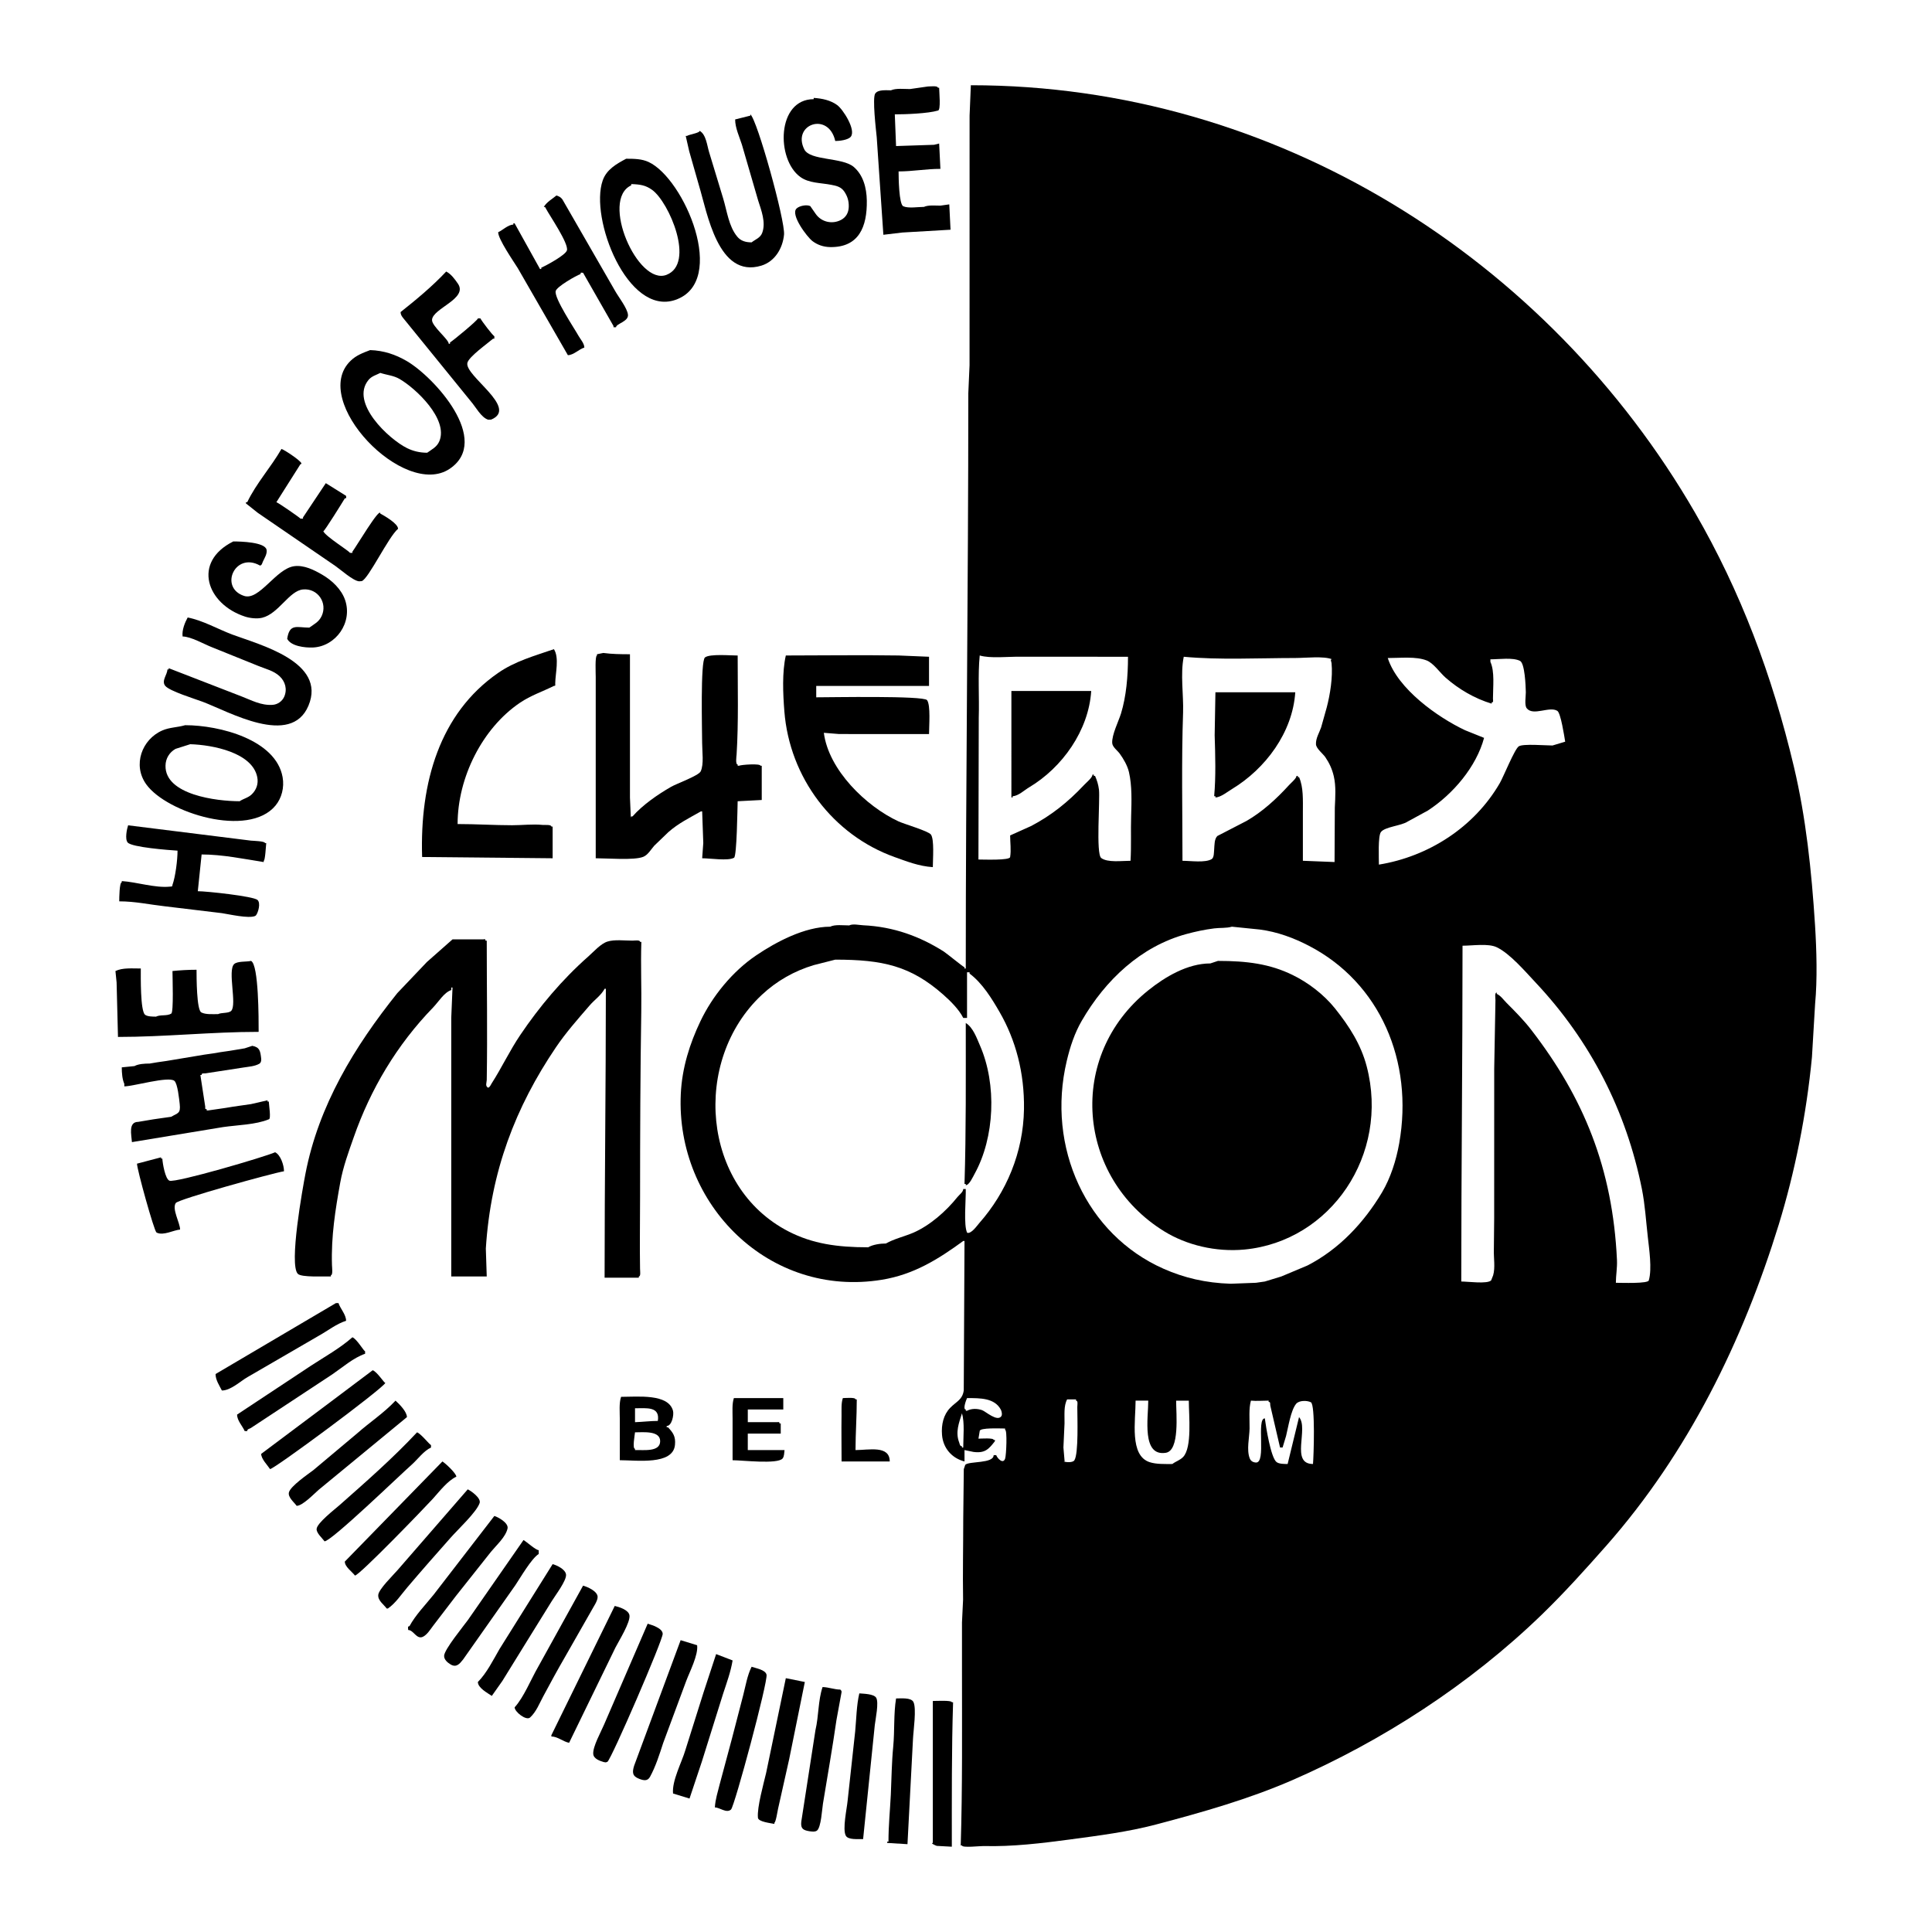 <?xml version="1.0" encoding="utf-8"?>
<!-- Generator: Adobe Illustrator 13.0.0, SVG Export Plug-In . SVG Version: 6.00 Build 14948)  -->
<!DOCTYPE svg PUBLIC "-//W3C//DTD SVG 1.0//EN" "http://www.w3.org/TR/2001/REC-SVG-20010904/DTD/svg10.dtd">
<svg version="1.0" id="Layer_1" xmlns="http://www.w3.org/2000/svg" xmlns:xlink="http://www.w3.org/1999/xlink" x="0px" y="0px"
	 width="192.756px" height="192.756px" viewBox="0 0 192.756 192.756" enable-background="new 0 0 192.756 192.756"
	 xml:space="preserve">
<g>
	<polygon fill-rule="evenodd" clip-rule="evenodd" fill="#FFFFFF" points="0,0 192.756,0 192.756,192.756 0,192.756 0,0 	"/>
	<path fill-rule="evenodd" clip-rule="evenodd" d="M92.563,8.63c0.225,0,1.011-0.103,1.011,0.126c0.044,0,0.086,0,0.125,0
		c0,0.379,0.195,2.276-0.125,2.276c-0.98,0.292-3.208,0.378-4.299,0.378c0.043,1.056,0.086,2.111,0.125,3.162
		c1.265-0.043,2.529-0.083,3.793-0.126c0.169-0.043,0.34-0.084,0.505-0.126c0.045,0.841,0.088,1.687,0.127,2.528
		c-1.449,0-2.758,0.254-4.173,0.254c0,0.624,0.036,3.279,0.466,3.476c0.507,0.23,1.47,0.064,2.062,0.064
		c0.447-0.202,1.107-0.126,1.644-0.126c0.296-0.043,0.593-0.083,0.885-0.126c0.044,0.84,0.088,1.687,0.126,2.528
		c-1.601,0.095-3.2,0.189-4.804,0.28c-0.633,0.075-1.265,0.151-1.897,0.225c-0.221-3.243-0.442-6.487-0.663-9.735
		c-0.067-0.672-0.458-3.956-0.143-4.366c0.301-0.399,1.052-0.312,1.565-0.312c0.498-0.225,1.299-0.126,1.896-0.126
		C91.381,8.8,91.973,8.718,92.563,8.63L92.563,8.63z"/>
	<path fill-rule="evenodd" clip-rule="evenodd" d="M81.183,9.768c0.866,0.057,1.676,0.234,2.339,0.712
		c0.578,0.415,1.901,2.474,1.364,3.157c-0.261,0.327-1.114,0.431-1.552,0.431c-0.672-2.972-4.344-1.668-3.087,0.841
		c0.565,1.134,3.793,0.774,4.927,1.743c0.941,0.801,1.285,2.073,1.308,3.357c0.04,2.616-0.79,4.687-3.655,4.643
		c-0.678-0.012-1.271-0.221-1.77-0.6c-0.549-0.423-2.204-2.631-1.591-3.24c0.264-0.269,0.999-0.427,1.374-0.25
		c0.182,0.261,0.364,0.521,0.542,0.779c0.561,0.81,1.64,1.066,2.529,0.6c0.498-0.264,0.75-0.712,0.77-1.303
		c0.017-0.617-0.146-1.08-0.446-1.526c-0.316-0.466-0.77-0.573-1.296-0.671c-1.07-0.21-2.221-0.154-3.09-0.783
		c-2.426-1.75-2.366-7.764,1.335-7.764C81.183,9.851,81.183,9.812,81.183,9.768L81.183,9.768z"/>
	<path fill-rule="evenodd" clip-rule="evenodd" d="M74.861,11.411c0.668,0.467,3.493,10.633,3.362,12.004
		c-0.134,1.37-0.916,2.671-2.252,3.085c-4.35,1.335-5.413-5.311-6.234-7.989c-0.324-1.141-0.648-2.284-0.976-3.426
		c-0.114-0.509-0.229-1.015-0.347-1.524c0.043,0,0.086,0,0.126,0c0.221-0.15,1.265-0.289,1.265-0.506
		c0.647,0.368,0.735,1.451,0.943,2.126c0.467,1.532,0.934,3.065,1.396,4.595c0.387,1.264,0.56,2.805,1.406,3.828
		c0.355,0.435,0.846,0.577,1.438,0.577c0.363-0.292,0.854-0.438,1.048-0.925c0.41-1.055-0.095-2.303-0.396-3.255
		c-0.542-1.857-1.078-3.714-1.62-5.571c-0.245-0.77-0.675-1.67-0.675-2.513c0.506-0.127,1.011-0.253,1.517-0.38
		C74.861,11.495,74.861,11.456,74.861,11.411L74.861,11.411z"/>
	<path fill-rule="evenodd" clip-rule="evenodd" d="M62.471,15.837c0.834,0,1.569,0.016,2.237,0.324
		c3.551,1.64,7.972,11.944,2.667,13.762c-4.778,1.632-8.566-8.159-7.243-11.917C60.52,16.896,61.522,16.347,62.471,15.837
		L62.471,15.837L62.471,15.837z M62.977,18.366c0,0.044,0,0.087,0,0.126c-3.109,1.435,0.647,10.044,3.52,8.93
		c2.893-1.126,0.253-7.258-1.43-8.475C64.416,18.477,63.866,18.394,62.977,18.366L62.977,18.366z"/>
	<path fill-rule="evenodd" clip-rule="evenodd" d="M55.518,19.503c0.248,0.08,0.434,0.17,0.597,0.399
		c1.742,3.026,3.484,6.053,5.227,9.076c0.328,0.608,1.26,1.77,1.312,2.438c0.047,0.672-1.193,0.881-1.193,1.236
		c-0.083,0-0.166,0-0.253,0c0-0.043,0-0.083,0-0.126c-1.012-1.769-2.023-3.539-3.034-5.31c-0.178,0-0.253-0.083-0.253,0.127
		c-0.443,0.154-2.368,1.248-2.478,1.694c-0.178,0.688,1.865,3.726,2.276,4.469c0.182,0.332,0.581,0.755,0.581,1.17
		c-0.529,0.162-1.083,0.758-1.643,0.758c-1.668-2.896-3.332-5.789-4.999-8.684c-0.435-0.696-1.956-2.893-1.956-3.58
		c0.455-0.206,0.992-0.759,1.518-0.759c0-0.17-0.043-0.126,0.126-0.126c0.841,1.517,1.687,3.034,2.529,4.551
		c0.166,0,0.126,0.041,0.126-0.126c0.478-0.213,2.402-1.241,2.56-1.726c0.208-0.665-1.723-3.47-2.102-4.188
		c-0.056-0.107-0.044-0.154-0.206-0.154C54.573,20.132,55.067,19.875,55.518,19.503L55.518,19.503z"/>
	<path fill-rule="evenodd" clip-rule="evenodd" d="M44.518,27.09c0.49,0.253,0.865,0.767,1.174,1.221
		c1.011,1.498-2.521,2.45-2.588,3.6c-0.04,0.62,1.667,1.948,1.667,2.386c0.166,0,0.126,0.04,0.126-0.127
		c0.332-0.205,2.782-2.224,2.782-2.402c0.083,0,0.169,0,0.252,0c0.119,0.253,1.276,1.77,1.391,1.77c0,0.083,0,0.17,0,0.253
		c-0.043,0-0.083,0-0.126,0c-0.537,0.466-2.418,1.793-2.564,2.41c-0.312,1.285,5.165,4.508,2.371,5.662
		c-0.099,0.004-0.193,0.007-0.292,0.012c-0.7-0.209-1.256-1.288-1.727-1.825c-2.173-2.675-4.343-5.346-6.516-8.021
		c-0.206-0.269-0.502-0.525-0.502-0.893C41.518,29.907,43.151,28.552,44.518,27.09L44.518,27.09z"/>
	<path fill-rule="evenodd" clip-rule="evenodd" d="M36.932,34.929c1.363,0.043,2.537,0.449,3.623,1.078
		c2.758,1.597,8.519,7.922,4.314,10.763c-4.532,3.055-13.999-6.795-9.897-10.767C35.541,35.446,36.22,35.201,36.932,34.929
		L36.932,34.929L36.932,34.929z M37.943,37.205c-0.399,0.21-0.862,0.316-1.178,0.704c-1.877,2.275,2.051,5.926,3.865,6.811
		c0.588,0.284,1.239,0.45,1.99,0.45c0.482-0.347,0.973-0.572,1.217-1.157c0.908-2.197-2.343-5.26-3.982-6.208
		C39.254,37.458,38.603,37.422,37.943,37.205L37.943,37.205z"/>
	<path fill-rule="evenodd" clip-rule="evenodd" d="M28.082,44.791c0.304,0.083,2.477,1.517,1.896,1.517
		c-0.802,1.264-1.6,2.529-2.402,3.793c0.285,0.118,2.402,1.584,2.402,1.644c0.083,0,0.169,0,0.253,0c0-0.044,0-0.084,0-0.126
		c0.758-1.139,1.518-2.276,2.275-3.414c0.677,0.423,1.351,0.845,2.023,1.264c0,0.174,0.079,0.253-0.126,0.253
		c-0.241,0.404-2.035,3.288-2.149,3.288c0.303,0.565,2.655,2.003,2.655,2.15c0.083,0,0.17,0,0.253,0c0-0.044,0-0.083,0-0.126
		c0.312-0.388,2.782-4.552,2.782-3.794c0.386,0.21,1.77,0.992,1.77,1.518c-0.957,0.794-2.956,5.009-3.624,5.219
		c-0.087,0.009-0.174,0.016-0.265,0.02c-0.584-0.043-1.842-1.165-2.347-1.517c-2.584-1.769-5.168-3.54-7.751-5.31
		c-0.395-0.312-0.791-0.625-1.185-0.941c0-0.169-0.044-0.125,0.125-0.125C25.568,48.216,27.042,46.604,28.082,44.791L28.082,44.791z
		"/>
	<path fill-rule="evenodd" clip-rule="evenodd" d="M23.276,54.02c0.75,0,3.168,0.067,3.32,0.83c0.075,0.407-0.203,0.825-0.356,1.154
		c-0.075,0.15-0.107,0.418-0.308,0.418c-2.474-1.395-4.098,2.193-1.588,3.03c1.529,0.51,3.181-2.718,5.01-2.963
		c0.984-0.133,1.999,0.388,2.757,0.826c0.996,0.573,1.948,1.458,2.323,2.556c0.766,2.253-0.94,4.619-3.196,4.729
		c-0.842,0.039-2.221-0.138-2.584-0.869c0.238-1.561,0.964-1.114,2.208-1.114c0.501-0.364,0.944-0.554,1.229-1.154
		c0.609-1.3-0.375-2.786-1.853-2.655c-1.378,0.118-2.434,2.422-4.081,2.825c-0.53,0.127-1.23,0.04-1.715-0.118
		C20.637,60.279,19.136,56.087,23.276,54.02L23.276,54.02z"/>
	<path fill-rule="evenodd" clip-rule="evenodd" d="M18.725,61.606c1.548,0.308,3.002,1.158,4.449,1.703
		c2.715,1.016,9.439,2.723,7.598,7.104c-1.754,4.16-7.949,0.577-10.557-0.398c-0.779-0.293-3.299-1.06-3.73-1.589
		c-0.407-0.502,0.217-1.123,0.217-1.635c0.166,0,0.126,0.039,0.126-0.127c2.438,0.944,4.876,1.889,7.31,2.833
		c0.948,0.363,1.908,0.905,3.062,0.826c0.502-0.036,0.949-0.352,1.153-0.803c0.329-0.743,0.107-1.524-0.45-2.045
		c-0.596-0.562-1.394-0.731-2.117-1.029c-1.545-0.624-3.086-1.244-4.631-1.868c-0.767-0.296-2.118-1.075-2.936-1.075
		C18.136,62.866,18.444,62.117,18.725,61.606L18.725,61.606z"/>
	<path fill-rule="evenodd" clip-rule="evenodd" d="M55.264,64.767c0.554,0.858,0.146,2.391,0.131,3.414
		c-0.004,0.178,0.059,0.253-0.131,0.253c-1.158,0.577-2.307,0.948-3.386,1.679c-3.749,2.533-6.223,7.46-6.223,12.102
		c1.857,0,3.678,0.119,5.437,0.119c1.027,0,2.027-0.13,3.039-0.032c0.217,0.02,0.88-0.055,0.88,0.166c0.044,0,0.087,0,0.126,0
		c0,1.055,0,2.11,0,3.161c-4.342-0.043-8.68-0.083-13.022-0.126c-0.233-7.417,1.742-14.314,7.571-18.356
		C51.385,65.964,53.309,65.443,55.264,64.767L55.264,64.767z"/>
	<path fill-rule="evenodd" clip-rule="evenodd" d="M60.195,65.146c0.85,0.115,1.731,0.128,2.656,0.128c0,3.583,0,7.167,0,10.747
		c0,1.181,0,2.362,0,3.54c0.027,0.625,0.055,1.248,0.079,1.873c0.016,0.052,0.031,0.103,0.047,0.15c0-0.043,0-0.083,0-0.126
		c0.043,0,0.087,0,0.126,0c1.031-1.17,2.549-2.209,3.841-2.951c0.553-0.325,2.75-1.106,2.964-1.549
		c0.336-0.711,0.145-1.979,0.145-2.833c0-1.178-0.186-8.187,0.285-8.535c0.491-0.372,2.493-0.19,3.26-0.19
		c0,3.28,0.091,6.689-0.106,9.863c-0.016,0.201-0.134,1.011,0.106,1.011c0,0.044,0,0.087,0,0.126c0.043,0,0.087,0,0.127,0
		c0.217-0.11,2.149-0.245,2.149,0c0.042,0,0.086,0,0.126,0c0,1.138,0,2.276,0,3.414c-0.803,0.042-1.601,0.087-2.403,0.126
		c-0.024,0.728-0.079,5.477-0.36,5.638c-0.596,0.336-2.374,0.051-3.181,0.051c0.036-0.505,0.075-1.011,0.111-1.521
		c-0.036-1.051-0.071-2.102-0.111-3.157c-0.043,0-0.083,0-0.125,0c-1.119,0.636-2.252,1.189-3.248,2.07
		c-0.471,0.455-0.941,0.909-1.412,1.359c-0.32,0.367-0.628,0.917-1.094,1.106c-0.912,0.364-3.567,0.142-4.741,0.142
		c0-6.025,0-12.05,0-18.08c0-0.36-0.083-2.15,0.126-2.15c0-0.042,0-0.082,0-0.125C59.772,65.229,59.986,65.189,60.195,65.146
		L60.195,65.146z"/>
	<path fill-rule="evenodd" clip-rule="evenodd" d="M78.402,65.398c3.835,0,7.495-0.059,11.251,0
		c1.012,0.044,2.024,0.088,3.036,0.127c0,0.968,0,1.94,0,2.909c-3.75,0-7.5,0-11.253,0c0,0.379,0,0.758,0,1.137
		c1.399,0,10.712-0.178,11.055,0.281c0.373,0.494,0.199,2.607,0.199,3.386c-2.992,0-5.981,0-8.978-0.004
		c-0.505-0.039-1.012-0.078-1.517-0.122c0.475,3.702,4.211,7.342,7.459,8.843c0.577,0.264,2.944,0.952,3.217,1.3
		c0.363,0.466,0.197,2.513,0.197,3.259c-1.398-0.091-2.587-0.569-3.8-1c-6.148-2.196-10.494-7.921-11.012-14.551
		C78.117,69.204,78.022,67.067,78.402,65.398L78.402,65.398z"/>
	<path fill-rule="evenodd" clip-rule="evenodd" d="M96.862,8.504c30.485,0,57.614,17.361,72.251,42.645
		c4.55,7.858,7.707,16.239,9.866,25.354c1.193,5.038,1.76,10.332,2.109,15.823c0.154,2.482,0.238,5.358,0.005,7.843
		c-0.107,1.771-0.209,3.541-0.315,5.307c-0.551,5.734-1.704,11.471-3.315,16.713c-3.577,11.609-9.041,22.77-17.203,32.027
		c-2.085,2.359-4.121,4.629-6.413,6.855c-7.259,7.033-15.989,12.643-24.903,16.531c-4.354,1.893-8.964,3.205-13.643,4.438
		c-2.782,0.73-5.642,1.094-8.573,1.488c-2.708,0.361-5.721,0.732-8.591,0.652c-0.335-0.012-2.16,0.205-2.16-0.059
		c-0.044,0-0.084,0-0.126,0c0.177-5.707,0.126-11.695,0.126-17.574c0-1.561,0-3.117,0-4.678c0.036-0.762,0.074-1.518,0.11-2.275
		c-0.043-2.674,0.016-5.293,0.016-8.094c0.02-1.639,0.04-3.279,0.055-4.922c0.047-0.146,0.099-0.287,0.146-0.434
		c0.381-0.385,2.833-0.1,2.833-0.965c0.083,0,0.17,0,0.254,0c0.105,0.297,0.684,0.957,0.893,0.34
		c0.114-0.348,0.225-2.869-0.008-2.869c0-0.045,0-0.082,0-0.127c-0.456,0-2.529-0.102-2.529,0.254
		c-0.044,0.252-0.083,0.506-0.126,0.758c0.274,0,1.517-0.098,1.517,0.127c0.044,0,0.088,0,0.126,0c0,0.043,0,0.086,0,0.125
		c-0.6,0.766-0.963,1.227-2.141,1.072c-0.296-0.064-0.593-0.123-0.894-0.186c0,0.379,0,0.758,0,1.137
		c-1.256-0.322-2.141-1.322-2.244-2.658c-0.082-1.027,0.154-2.016,0.815-2.691c0.604-0.627,1.228-0.801,1.354-1.742
		c0.023-4.971,0.051-9.936,0.075-14.906c-0.043,0-0.083,0-0.126,0c-2.512,1.836-4.939,3.346-8.104,3.867
		c-11.244,1.842-20.593-7.496-20.076-18.535c0.123-2.629,0.908-5.049,1.948-7.234c1.189-2.508,3.201-4.994,5.583-6.598
		c1.953-1.323,4.825-2.856,7.373-2.856c0.475-0.241,1.305-0.127,1.897-0.127c0.367-0.186,0.98-0.035,1.391-0.015
		c3.058,0.142,5.67,1.118,8.04,2.616c0.261,0.162,1.98,1.573,2.074,1.573c0,0.042,0,0.087,0,0.125c0.044,0,0.087,0,0.126,0
		c0-19.107,0.254-38.088,0.254-57.4c0.039-0.928,0.083-1.854,0.123-2.781c0-8.306,0.004-16.607,0.004-24.912
		C96.778,10.523,96.821,9.515,96.862,8.504L96.862,8.504L96.862,8.504z M138.458,65.652c0.992,3.09,4.983,5.916,7.712,7.203
		c0.633,0.253,1.264,0.51,1.896,0.763c-0.771,2.876-3.082,5.606-5.613,7.254c-0.672,0.368-1.345,0.734-2.017,1.099
		c-0.615,0.415-2.29,0.518-2.667,1.051c-0.296,0.411-0.196,2.58-0.196,3.24c4.927-0.798,9.506-3.714,12.065-8.135
		c0.377-0.656,1.475-3.398,1.893-3.667c0.415-0.276,2.701-0.082,3.362-0.082c0.423-0.127,0.846-0.253,1.266-0.38
		c-0.088-0.538-0.44-2.856-0.782-3.074c-0.787-0.501-2.406,0.549-3.054-0.26c-0.245-0.308-0.088-1.17-0.091-1.597
		c-0.014-0.652-0.099-2.893-0.581-3.133c-0.721-0.359-2.076-0.154-2.953-0.154c0,0.083,0,0.17,0,0.253
		c0.443,0.972,0.255,2.489,0.255,3.666c0,0.174,0.082,0.38-0.128,0.38c0,0.043,0,0.086,0,0.126c-1.689-0.51-3.271-1.43-4.61-2.607
		c-0.557-0.49-1.198-1.442-1.881-1.707C141.263,65.474,139.731,65.652,138.458,65.652L138.458,65.652L138.458,65.652z
		 M97.746,65.398c-0.194,1.984-0.032,4.146-0.095,6.2c-0.013,4.718-0.02,9.439-0.032,14.156c0.513,0,3.162,0.107,3.162-0.253
		c0.113-0.703,0-1.441,0-2.149c0.702-0.316,1.408-0.632,2.113-0.949c2.003-1.059,3.644-2.362,5.256-4.077
		c0.209-0.229,0.849-0.743,0.849-1.043c0.042,0,0.087,0,0.128,0c0,0.044,0,0.087,0,0.127c0.041,0,0.085,0,0.125,0
		c0.194,0.442,0.326,0.854,0.392,1.375c0.117,1.046-0.321,6.416,0.225,6.819c0.645,0.478,2.043,0.277,2.924,0.277
		c0.087-1.447,0.013-2.979,0.06-4.434c0.043-1.481,0.098-3.054-0.217-4.413c-0.154-0.656-0.538-1.312-0.925-1.849
		c-0.227-0.308-0.732-0.664-0.747-1.062c-0.04-0.822,0.628-2.138,0.877-2.932c0.524-1.714,0.699-3.707,0.699-5.666
		c-3.583,0-7.164,0-10.747-0.004C100.571,65.502,98.798,65.712,97.746,65.398L97.746,65.398L97.746,65.398z M100.907,68.939
		c2.655,0,5.311,0,7.964,0c-0.255,3.947-2.887,7.641-6.193,9.613c-0.46,0.269-1.1,0.881-1.645,0.881c0,0.166,0.04,0.126-0.126,0.126
		C100.907,76.02,100.907,72.48,100.907,68.939L100.907,68.939L100.907,68.939z M118.103,65.525c-0.353,1.739-0.01,3.774-0.067,5.56
		c-0.17,4.843-0.06,9.969-0.06,14.797c0.822,0,2.287,0.221,2.919-0.174c0.242-0.154,0.214-0.696,0.242-0.965
		c0.039-0.449,0.007-1.007,0.312-1.332c0.977-0.505,1.952-1.007,2.929-1.513c1.596-0.929,2.963-2.181,4.239-3.58
		c0.171-0.19,0.739-0.667,0.739-0.909c0.042,0,0.086,0,0.126,0c0,0.043,0,0.087,0,0.126c0.044,0,0.087,0,0.125,0
		c0.447,1.015,0.381,2.276,0.381,3.54c0,1.6,0,3.204,0,4.805c1.054,0.042,2.109,0.086,3.16,0.126
		c0.009-1.814,0.021-3.623,0.027-5.438c0.048-1.051,0.127-2.125-0.103-3.12c-0.171-0.728-0.438-1.304-0.842-1.901
		c-0.236-0.348-0.919-0.865-0.936-1.295c-0.027-0.601,0.336-1.154,0.514-1.679c0.186-0.664,0.375-1.328,0.561-1.996
		c0.332-1.271,0.618-3.006,0.479-4.417c-0.021-0.174-0.166-0.383,0.047-0.383c-0.813-0.34-2.656-0.127-3.667-0.127
		C125.539,65.652,121.646,65.857,118.103,65.525L118.103,65.525L118.103,65.525z M121.263,69.066c2.656,0,5.311,0,7.966,0
		c-0.261,4.014-2.977,7.633-6.298,9.648c-0.431,0.257-1.149,0.846-1.668,0.846c0-0.043,0-0.083,0-0.126c-0.044,0-0.082,0-0.126,0
		c0.178-1.936,0.113-4.098,0.05-6.073C121.212,71.931,121.239,70.5,121.263,69.066L121.263,69.066z"/>
	<path fill-rule="evenodd" clip-rule="evenodd" d="M18.472,72.353c3.461,0,9.06,1.455,9.724,5.184
		c0.182,1.035-0.09,2.083-0.708,2.833c-2.703,3.275-10.846,0.728-12.892-2.11c-1.396-1.932-0.435-4.503,1.604-5.384
		C16.912,72.563,17.698,72.579,18.472,72.353L18.472,72.353L18.472,72.353z M18.978,74.25c-0.49,0.154-0.975,0.312-1.466,0.466
		c-0.604,0.339-0.991,0.952-0.999,1.683c-0.048,2.896,5.081,3.54,7.396,3.54c0.391-0.265,0.841-0.335,1.209-0.687
		c0.459-0.446,0.68-1.044,0.549-1.715C25.181,75.083,21.222,74.317,18.978,74.25L18.978,74.25z"/>
	<path fill-rule="evenodd" clip-rule="evenodd" d="M12.782,82.341c4.085,0.511,8.175,1.02,12.26,1.529
		c0.25,0.02,1.395,0.052,1.395,0.241c0.044,0,0.087,0,0.126,0c-0.031,0.304-0.111,1.771-0.252,1.771c0,0.042,0,0.086,0,0.126
		c-2.004-0.316-4.129-0.758-6.196-0.758c-0.126,1.22-0.253,2.445-0.38,3.666c0.862,0,5.552,0.502,5.958,0.874
		c0.336,0.308,0.071,1.249-0.153,1.533c-0.028,0.019-0.052,0.044-0.079,0.062c-0.64,0.289-2.625-0.177-3.331-0.281
		c-1.892-0.229-3.785-0.455-5.682-0.683c-1.521-0.17-2.959-0.494-4.551-0.494c0-0.333,0.016-1.897,0.252-1.897
		c0-0.043,0-0.083,0-0.125c1.478,0.094,3.319,0.703,4.793,0.556c0.186-0.019,0.265,0.016,0.265-0.177
		c0.3-0.83,0.506-2.496,0.506-3.414c-0.861-0.056-4.568-0.332-4.975-0.814C12.446,83.708,12.66,82.705,12.782,82.341L12.782,82.341z
		"/>
	<path fill-rule="evenodd" clip-rule="evenodd" fill="#FFFFFF" d="M122.907,92.456c-0.566,0.166-1.171,0.091-1.768,0.17
		c-0.964,0.123-1.867,0.316-2.754,0.557c-4.562,1.233-8.11,4.6-10.461,8.665c-0.707,1.217-1.163,2.596-1.493,3.998
		c-2.052,8.629,1.975,17.338,9.652,20.736c2.053,0.908,4.199,1.418,6.697,1.498c0.841-0.031,1.686-0.064,2.528-0.096
		c0.294-0.043,0.592-0.082,0.884-0.127c0.549-0.166,1.1-0.332,1.644-0.502c0.871-0.367,1.743-0.73,2.612-1.098
		c3.149-1.621,5.625-4.26,7.437-7.295c0.849-1.434,1.41-3.184,1.713-4.887c1.452-8.195-1.919-16.025-8.992-19.704
		c-1.5-0.783-3.173-1.407-4.927-1.632C124.756,92.646,123.831,92.552,122.907,92.456L122.907,92.456z"/>
	<path fill-rule="evenodd" clip-rule="evenodd" d="M45.149,93.721c1.011,0,2.023,0,3.035,0c0.174,0,0.253-0.084,0.253,0.126
		c0.043,0,0.087,0,0.126,0c0,4.698,0.076,9.131,0,13.905c-0.008,0.264-0.181,0.607,0.139,0.77c0.189-0.068,0.25-0.277,0.347-0.424
		c1.008-1.568,1.806-3.283,2.861-4.84c1.88-2.785,4.16-5.52,6.8-7.843c0.526-0.466,1.228-1.268,1.893-1.473
		c0.703-0.226,1.694-0.095,2.5-0.095c0.209,0,0.759-0.095,0.759,0.125c0.043,0,0.086,0,0.126,0
		c-0.075,2.347,0.028,4.514-0.008,6.951c-0.095,5.961-0.119,12.307-0.119,18.463c0,2.506-0.043,4.836-0.003,7.207
		c0,0.217,0.09,0.758-0.123,0.758c0,0.043,0,0.088,0,0.127c-1.138,0-2.275,0-3.414,0c0-9.807,0.126-18.965,0.126-28.826
		c-0.042,0-0.083,0-0.126,0c-0.335,0.643-1.007,1.094-1.494,1.662c-1.188,1.375-2.382,2.723-3.374,4.195
		c-4.019,5.945-6.495,12.348-6.981,20.061c0.031,0.928,0.063,1.857,0.09,2.781c-1.181,0-2.358,0-3.54,0c0-8.598,0-17.195,0-25.793
		c0.044-1.01,0.087-2.023,0.126-3.033c-0.043,0-0.083,0-0.126,0c0,0.082,0,0.17,0,0.252c-0.723,0.244-1.272,1.182-1.806,1.734
		c-3.643,3.754-6.254,8.184-7.918,12.938c-0.517,1.469-1.074,2.986-1.355,4.555c-0.481,2.67-0.913,5.338-0.822,8.211
		c0.004,0.207,0.111,1.012-0.109,1.012c0,0.041,0,0.086,0,0.125c-0.708-0.023-2.913,0.107-3.292-0.256
		c-0.917-0.887,0.498-8.67,0.754-9.988c1.315-6.816,4.887-12.684,9.166-18.025c0.984-1.035,1.968-2.07,2.952-3.104
		C43.447,95.227,44.3,94.476,45.149,93.721L45.149,93.721z"/>
	<path fill-rule="evenodd" clip-rule="evenodd" fill="#FFFFFF" d="M145.917,94.353c0,11.276-0.125,22.477-0.125,33.504
		c0.663,0,2.595,0.27,2.979-0.111c0.066-0.17,0.134-0.338,0.202-0.51c0.221-0.773,0.044-1.725,0.07-2.547
		c0.011-1.051,0.023-2.102,0.031-3.152c0-4.975,0.004-9.945,0.004-14.92c0.04-2.275,0.082-4.553,0.124-6.826
		c0-0.227-0.104-0.762,0.128-0.762c0,0.045,0,0.088,0,0.127c0.42,0.203,0.642,0.562,0.984,0.906
		c0.861,0.861,1.748,1.758,2.481,2.715c5.196,6.736,8.101,13.766,8.53,22.932c0.037,0.785-0.11,1.549-0.11,2.275
		c0.553,0,3.288,0.105,3.288-0.254c0.335-1.133,0.023-3.172-0.099-4.303c-0.188-1.646-0.277-3.215-0.59-4.793
		c-1.56-7.789-5.125-14.771-10.593-20.592c-1.031-1.095-2.575-2.916-3.903-3.54C148.479,94.104,146.925,94.353,145.917,94.353
		L145.917,94.353z"/>
	<path fill-rule="evenodd" clip-rule="evenodd" d="M25.047,95.87c0.77,0.367,0.758,5.827,0.758,7.079
		c-4.746,0-9.316,0.506-14.034,0.506c-0.048-1.812-0.091-3.621-0.138-5.436c-0.04-0.379-0.074-0.758-0.115-1.139
		c0.711-0.343,1.647-0.253,2.529-0.253c0,0.847-0.051,4.204,0.419,4.608c0.225,0.193,0.77,0.195,1.098,0.195
		c0.446-0.223,1.091-0.035,1.525-0.303c0.245-0.158,0.119-3.607,0.119-4.248c0.771-0.076,1.549-0.126,2.401-0.126
		c0,0.736,0.004,4.007,0.475,4.255c0.422,0.227,1.141,0.17,1.675,0.17c0.332-0.17,1.055-0.059,1.312-0.328
		c0.585-0.629-0.375-4.001,0.281-4.654C23.672,95.874,24.608,95.98,25.047,95.87L25.047,95.87z"/>
	<path fill-rule="evenodd" clip-rule="evenodd" d="M121.516,95.87c2.882,0,5.168,0.289,7.443,1.403
		c1.542,0.75,3.11,1.934,4.241,3.346c1.409,1.766,2.579,3.576,3.155,5.77c2.304,8.807-3.595,17.455-12.188,18.277
		c-2.877,0.273-5.799-0.451-7.999-1.807c-8.747-5.387-9.784-17.51-1.6-24.057c1.655-1.328,3.901-2.68,6.188-2.68
		C121.011,96.04,121.263,95.957,121.516,95.87L121.516,95.87z"/>
	<path fill-rule="evenodd" clip-rule="evenodd" fill="#FFFFFF" d="M94.115,99.24c0.723,0.637,1.566,1.475,1.988,2.318
		c0.126,0,0.252,0,0.378,0c0-1.516,0-3.033,0-4.551c0.088,0,0.171,0,0.254,0c0,0.043,0,0.082,0,0.127
		c1.283,0.959,2.24,2.531,2.99,3.832c1.612,2.789,2.492,6.072,2.438,9.693c-0.07,4.336-1.763,8.309-4.453,11.361
		c-0.232,0.262-0.791,1.094-1.213,0.977c-0.379-0.711-0.114-3.393-0.143-4.369c-0.083,0-0.17,0-0.252,0
		c0,0.303-0.407,0.584-0.577,0.801c-1.169,1.459-2.766,2.84-4.39,3.553c-0.833,0.359-1.987,0.637-2.746,1.082
		c-0.584,0-1.319,0.113-1.77,0.379c-3.082,0-5.539-0.348-7.934-1.576c-8.723-4.473-9.652-17.076-2.694-23.596
		c1.494-1.406,3.279-2.41,5.204-2.983c0.715-0.182,1.426-0.363,2.138-0.544C88.066,95.744,90.852,96.36,94.115,99.24L94.115,99.24
		L94.115,99.24z M96.229,118.121c0.044,0,0.083,0,0.126,0c0,0.045,0,0.084,0,0.127c0.353,0,0.739-0.885,0.885-1.141
		c1.999-3.625,2.229-8.906,0.533-12.795c-0.319-0.734-0.688-1.805-1.418-2.248C96.355,107.51,96.392,112.898,96.229,118.121
		L96.229,118.121z"/>
	<path fill-rule="evenodd" clip-rule="evenodd" d="M25.173,104.342c0.747,0.145,0.797,0.521,0.885,1.256
		c0.024,0.205-0.015,0.43-0.189,0.533c-0.458,0.26-1.043,0.289-1.581,0.375c-1.264,0.193-2.529,0.391-3.797,0.584
		c-0.186,0.021-0.375-0.055-0.375,0.16c-0.043,0-0.083,0-0.126,0c0.162,1.055,0.324,2.109,0.486,3.16
		c0.013,0.174-0.059,0.254,0.146,0.254c0,0.043,0,0.086,0,0.127c0.043,0,0.088,0,0.127,0c0.296-0.045,0.593-0.084,0.885-0.127
		c0.296-0.045,0.593-0.084,0.885-0.129c0.254-0.043,0.507-0.08,0.759-0.125c0.296-0.043,0.592-0.084,0.885-0.127
		c0.296-0.043,0.593-0.082,0.885-0.127c0.549-0.127,1.098-0.252,1.644-0.379c0,0.043,0,0.088,0,0.127c0.043,0,0.087,0,0.126,0
		c0.007,0.283,0.249,1.77,0,1.77c-1.304,0.541-3.109,0.566-4.552,0.773c-3.034,0.504-6.068,1.004-9.103,1.502
		c-0.048-0.715-0.388-2.021,0.631-2.021c0.253-0.045,0.506-0.084,0.759-0.127c0.253-0.043,0.506-0.082,0.759-0.127
		c0.296-0.043,0.592-0.082,0.885-0.127c0.296-0.041,0.593-0.082,0.884-0.125c0.665-0.393,0.953-0.312,0.85-1.266
		c-0.055-0.49-0.209-2.051-0.533-2.32c-0.584-0.484-4.097,0.551-4.995,0.551c0-0.082,0-0.166,0-0.254
		c-0.205-0.449-0.253-1.105-0.253-1.643c0.423-0.043,0.846-0.082,1.265-0.127c0.395-0.217,1.019-0.252,1.517-0.252
		c0.253-0.045,0.506-0.084,0.759-0.127c0.296-0.043,0.592-0.082,0.885-0.127c0.253-0.043,0.505-0.082,0.759-0.125
		s0.506-0.084,0.759-0.127c0.253-0.043,0.506-0.084,0.758-0.127c0.253-0.043,0.506-0.082,0.758-0.125
		c0.253-0.045,0.506-0.084,0.759-0.127c0.296-0.045,0.593-0.082,0.885-0.127c0.252-0.043,0.505-0.084,0.758-0.127
		c0.296-0.043,0.593-0.082,0.886-0.127c0.252-0.043,0.505-0.082,0.758-0.125c0.252-0.043,0.505-0.084,0.759-0.127
		C24.667,104.51,24.92,104.428,25.173,104.342L25.173,104.342z"/>
	<path fill-rule="evenodd" clip-rule="evenodd" d="M27.449,114.961c0.542,0.262,0.885,1.279,0.885,1.896
		c-1.11,0.178-10.55,2.789-10.798,3.17c-0.403,0.596,0.431,1.986,0.431,2.646c-0.66,0.059-1.648,0.623-2.312,0.316
		c-0.016-0.008-0.032-0.016-0.047-0.029c-0.242-0.18-1.94-6.281-1.94-6.861c0.802-0.209,1.604-0.418,2.402-0.633
		c0,0.045,0,0.088,0,0.127c0.043,0,0.086,0,0.126,0c0.028,0.479,0.288,2.039,0.71,2.205
		C17.523,118.039,26.465,115.408,27.449,114.961L27.449,114.961z"/>
	<path fill-rule="evenodd" clip-rule="evenodd" d="M33.518,130.008c0.083,0,0.169,0,0.253,0c0.178,0.559,0.758,1.141,0.758,1.768
		c-0.957,0.299-1.813,0.984-2.683,1.469c-2.382,1.381-4.765,2.764-7.147,4.148c-0.719,0.41-1.675,1.338-2.561,1.338
		c-0.244-0.488-0.632-1.043-0.632-1.643C25.509,134.729,29.515,132.369,33.518,130.008L33.518,130.008z"/>
	<path fill-rule="evenodd" clip-rule="evenodd" d="M35.161,133.42c0.455,0.186,1.139,1.393,1.264,1.393c0,0.082,0,0.17,0,0.252
		c-1.161,0.398-2.256,1.363-3.268,2.051c-2.714,1.789-5.424,3.578-8.139,5.363c-0.143,0.082-0.352,0.09-0.352,0.299
		c-0.083,0-0.166,0-0.252,0c-0.223-0.514-0.759-1.043-0.759-1.645c2.457-1.625,4.915-3.248,7.368-4.875
		C32.412,135.352,33.904,134.527,35.161,133.42L35.161,133.42z"/>
	<path fill-rule="evenodd" clip-rule="evenodd" d="M37.185,136.709c0.458,0.168,1.126,1.266,1.264,1.266
		c-0.412,0.691-11.091,8.596-11.505,8.596c-0.265-0.402-0.885-1.012-0.885-1.518c2.311-1.734,4.626-3.467,6.938-5.197
		C34.392,138.807,35.789,137.76,37.185,136.709L37.185,136.709z"/>
	<path fill-rule="evenodd" clip-rule="evenodd" d="M73.218,139.488c1.643,0,3.288,0,4.931,0c0,0.381,0,0.762,0,1.139
		c-1.181,0-2.359,0-3.541,0c0,0.424,0,0.846,0,1.264c0.969,0,1.94,0,2.908,0c0.174,0,0.253-0.066,0.253,0.129
		c0.044,0,0.087,0,0.126,0c0,0.334,0,0.674,0,1.01c-1.094,0-2.189,0-3.288,0c0,0.551,0,1.1,0,1.645c1.221,0,2.446,0,3.667,0
		c-0.04,0.279-0.024,0.635-0.198,0.842c-0.51,0.592-4.05,0.17-4.986,0.17c0-1.391,0-2.781,0-4.174
		C73.092,140.836,73.024,140.068,73.218,139.488L73.218,139.488z"/>
	<path fill-rule="evenodd" clip-rule="evenodd" d="M84.091,139.488c0.249,0,1.264-0.102,1.264,0.127c0.044,0,0.087,0,0.126,0
		c0,1.744-0.126,3.398-0.126,5.059c1.335,0,3.414-0.502,3.414,1.137c-1.6,0-3.2,0-4.805,0c0-1.551-0.027-3.07-0.004-4.551
		C83.969,140.646,83.914,140.014,84.091,139.488L84.091,139.488z"/>
	<path fill-rule="evenodd" clip-rule="evenodd" fill="#FFFFFF" d="M96.481,139.488c-0.081,0.172-0.45,1.139-0.126,1.139
		c0,0.045,0,0.088,0,0.127c0.045,0,0.087,0,0.126,0c0.443-0.242,1.021-0.23,1.495-0.066c0.351,0.117,1.509,1.188,1.924,0.613
		c0.117-0.17,0.032-0.508-0.043-0.654C99.232,139.471,97.806,139.488,96.481,139.488L96.481,139.488z"/>
	<path fill-rule="evenodd" clip-rule="evenodd" fill="#FFFFFF" d="M106.469,139.615c-0.357,0.658-0.248,1.562-0.261,2.398
		c-0.035,0.803-0.069,1.604-0.11,2.408c0.041,0.461,0.08,0.928,0.12,1.389c-0.045,0-0.083,0-0.126,0
		c0.265,0.08,0.923,0.143,1.098-0.115c0.433-0.654,0.292-4.309,0.292-5.32c0-0.201,0.095-0.633-0.126-0.633c0-0.043,0-0.082,0-0.127
		C107.059,139.615,106.766,139.615,106.469,139.615L106.469,139.615z"/>
	<path fill-rule="evenodd" clip-rule="evenodd" d="M39.46,139.742c0.388,0.346,1.139,1.104,1.139,1.645
		c-2.936,2.416-5.872,4.836-8.808,7.254c-0.466,0.406-1.604,1.596-2.192,1.596c-0.257-0.359-0.909-0.869-0.768-1.357
		c0.171-0.613,1.854-1.771,2.407-2.184c1.466-1.232,2.935-2.459,4.401-3.693C36.884,141.9,38.311,140.971,39.46,139.742
		L39.46,139.742z"/>
	<path fill-rule="evenodd" clip-rule="evenodd" fill="#FFFFFF" d="M113.299,139.742c0,2.01-0.63,5.484,1.404,6.139
		c0.664,0.215,1.486,0.184,2.262,0.184c0.339-0.266,0.751-0.369,1.07-0.695c0.917-0.947,0.574-4.123,0.574-5.627
		c-0.426,0-0.843,0-1.266,0c0,1.318,0.375,4.979-1.031,5.203c-2.43,0.383-1.75-3.504-1.75-5.203
		C114.138,139.742,113.72,139.742,113.299,139.742L113.299,139.742z"/>
	<path fill-rule="evenodd" clip-rule="evenodd" fill="#FFFFFF" d="M124.804,139.742c-0.226,0.807-0.124,1.869-0.134,2.777
		c-0.017,0.912-0.316,2.129,0.015,2.98c0.103,0.268,0.316,0.395,0.611,0.418c1.083,0.076,0.017-4.406,0.897-4.406
		c0.106,0.83,0.596,3.912,1.165,4.357c0.253,0.197,0.768,0.195,1.11,0.195c0.38-1.561,0.76-3.119,1.138-4.678
		c0.988,1.141-0.896,4.678,1.392,4.678c0.07-0.795,0.241-5.934-0.212-6.16c-0.393-0.197-1.19-0.195-1.476,0.164
		c-0.527,0.641-0.785,2.346-0.999,3.203c-0.114,0.383-0.229,0.766-0.347,1.15c-0.084,0-0.166,0-0.253,0
		c-0.325-1.395-0.648-2.787-0.973-4.182c-0.028-0.176,0.04-0.371-0.166-0.371c0-0.043,0-0.084,0-0.127
		C125.984,139.742,125.359,139.795,124.804,139.742L124.804,139.742z"/>
	<path fill-rule="evenodd" clip-rule="evenodd" fill="#FFFFFF" d="M95.977,141.006c-0.293,0.941-0.681,1.873-0.277,2.916
		c0.055,0.152,0.066,0.373,0.277,0.373c0,0.043,0,0.086,0,0.127c0.042,0,0.086,0,0.126,0
		C96.103,143.334,96.257,141.965,95.977,141.006L95.977,141.006z"/>
	<path fill-rule="evenodd" clip-rule="evenodd" d="M41.609,142.904c0.407,0.148,1.272,1.264,1.392,1.264c0,0.084,0,0.17,0,0.254
		c-0.731,0.332-1.32,1.172-1.94,1.723c-1.099,0.963-7.997,7.633-8.681,7.633c-0.221-0.309-0.83-0.834-0.79-1.242
		c0.047-0.584,1.774-1.924,2.26-2.346C36.493,147.854,39.191,145.492,41.609,142.904L41.609,142.904z"/>
	<path fill-rule="evenodd" clip-rule="evenodd" d="M61.965,139.363c1.671,0,4.714-0.336,5.18,1.387
		c0.11,0.414-0.115,1.521-0.628,1.521c0,0.166-0.044,0.127,0.126,0.127c0.502,0.533,0.783,0.91,0.699,1.762
		c-0.201,2.039-3.82,1.525-5.503,1.525c0-1.348,0-2.695,0-4.047C61.839,140.887,61.748,140.008,61.965,139.363L61.965,139.363
		L61.965,139.363z M63.356,140.502c0,0.463,0,0.928,0,1.389c0.787-0.027,1.561-0.125,2.276-0.125
		C65.865,140.301,64.521,140.502,63.356,140.502L63.356,140.502L63.356,140.502z M63.356,142.904c-0.028,0.271-0.28,1.643,0,1.643
		c0,0.041,0,0.086,0,0.127c0.838-0.027,2.509,0.221,2.509-0.891C65.865,142.713,64.166,142.904,63.356,142.904L63.356,142.904z"/>
	<path fill-rule="evenodd" clip-rule="evenodd" d="M44.139,145.811c0.284,0.162,1.39,1.193,1.39,1.518
		c-0.865,0.395-1.695,1.486-2.351,2.211c-0.81,0.889-7.333,7.652-7.764,7.652c-0.296-0.393-1.012-0.869-1.012-1.393
		C37.647,152.469,40.895,149.143,44.139,145.811L44.139,145.811z"/>
	<path fill-rule="evenodd" clip-rule="evenodd" d="M46.667,148.592c0.349,0.168,1.347,0.873,1.185,1.367
		c-0.308,0.914-2.181,2.645-2.911,3.479c-1.442,1.627-2.877,3.254-4.298,4.926c-0.593,0.693-1.17,1.588-1.94,2.115
		c-0.043,0-0.083,0-0.126,0c-0.292-0.408-0.897-0.791-0.838-1.361c0.057-0.576,1.494-1.967,1.929-2.473
		C42,153.963,44.336,151.279,46.667,148.592L46.667,148.592z"/>
	<path fill-rule="evenodd" clip-rule="evenodd" d="M49.322,151.248c0.383,0.117,1.438,0.695,1.316,1.252
		c-0.193,0.855-1.103,1.652-1.651,2.32c-1.174,1.48-2.348,2.961-3.521,4.439c-0.75,0.984-1.501,1.969-2.256,2.949
		c-0.269,0.352-0.589,0.883-1.007,1.09c-0.644,0.309-0.933-0.672-1.478-0.672c0-0.178-0.086-0.381,0.127-0.381
		c0.608-1.125,1.612-2.145,2.414-3.146C45.284,156.482,47.304,153.867,49.322,151.248L49.322,151.248z"/>
	<path fill-rule="evenodd" clip-rule="evenodd" d="M52.23,153.65c0.324,0.182,1.221,1.01,1.518,1.01c0,0.129,0,0.254,0,0.381
		c-0.735,0.461-1.818,2.354-2.332,3.117c-1.739,2.469-3.473,4.939-5.211,7.408c-0.356,0.451-0.679,0.834-1.245,0.498
		c-0.308-0.182-0.676-0.494-0.648-0.881c0.044-0.645,1.9-2.904,2.372-3.553C48.532,158.973,50.381,156.314,52.23,153.65
		L52.23,153.65z"/>
	<path fill-rule="evenodd" clip-rule="evenodd" d="M55.138,156.053c0.431,0.119,1.265,0.51,1.335,1.033
		c0.076,0.59-1.083,2.104-1.422,2.656c-1.651,2.652-3.284,5.311-4.931,7.967c-0.353,0.496-0.7,0.996-1.052,1.492
		c-0.418-0.289-1.39-0.793-1.39-1.389c0.88-0.887,1.541-2.217,2.157-3.285C51.602,161.703,53.372,158.877,55.138,156.053
		L55.138,156.053z"/>
	<path fill-rule="evenodd" clip-rule="evenodd" d="M58.173,158.201c0.43,0.117,1.429,0.543,1.453,1.111
		c0.012,0.422-0.434,1.02-0.62,1.383c-0.881,1.545-1.762,3.088-2.643,4.635c-0.743,1.281-1.462,2.602-2.162,3.912
		c-0.375,0.691-0.695,1.547-1.315,2.113c-0.392,0.348-1.541-0.568-1.541-1.016c0.9-0.969,1.659-2.85,2.334-4.012
		C55.178,163.619,56.675,160.912,58.173,158.201L58.173,158.201z"/>
	<path fill-rule="evenodd" clip-rule="evenodd" d="M61.333,160.225c0.442,0.102,1.359,0.387,1.466,0.916
		c0.13,0.686-1.063,2.584-1.392,3.229c-1.062,2.186-2.125,4.373-3.192,6.559c-0.478,0.984-0.957,1.969-1.435,2.951
		c-0.608-0.119-1.145-0.631-1.77-0.631c0-0.043,0-0.084,0-0.127C57.117,168.822,59.228,164.523,61.333,160.225L61.333,160.225z"/>
	<path fill-rule="evenodd" clip-rule="evenodd" d="M64.62,161.996c0.427,0.137,1.474,0.438,1.498,1.01
		c0.023,0.613-5.078,12.412-5.512,12.77c-0.055,0.021-0.11,0.041-0.169,0.057c-0.068-0.012-0.134-0.02-0.201-0.031
		c-0.388-0.115-1.004-0.324-1.047-0.795c-0.072-0.721,0.786-2.246,1.07-2.924C61.713,168.721,63.167,165.355,64.62,161.996
		L64.62,161.996z"/>
	<path fill-rule="evenodd" clip-rule="evenodd" d="M67.908,163.641c0.55,0.168,1.099,0.338,1.644,0.504
		c0.129,0.971-0.75,2.658-1.087,3.561c-0.766,2.062-1.528,4.125-2.296,6.184c-0.363,1.119-0.75,2.35-1.319,3.389
		c-0.253,0.453-0.652,0.361-1.083,0.193c-0.675-0.262-0.71-0.627-0.501-1.303C64.814,171.99,66.363,167.814,67.908,163.641
		L67.908,163.641z"/>
	<path fill-rule="evenodd" clip-rule="evenodd" d="M71.448,165.029c0.549,0.209,1.098,0.422,1.644,0.633
		c-0.186,1.135-0.593,2.244-0.944,3.311c-0.708,2.264-1.415,4.527-2.127,6.791c-0.41,1.227-0.817,2.453-1.228,3.678
		c-0.549-0.17-1.094-0.334-1.644-0.504c-0.122-1.27,0.877-3.129,1.225-4.312c0.609-1.932,1.217-3.863,1.826-5.797
		C70.614,167.562,71.033,166.299,71.448,165.029L71.448,165.029z"/>
	<path fill-rule="evenodd" clip-rule="evenodd" d="M74.988,166.293c0.403,0.146,1.375,0.289,1.49,0.791
		c0.154,0.684-3.188,13.123-3.544,13.451c-0.45,0.41-1.13-0.209-1.612-0.209c0.051-0.84,0.292-1.523,0.474-2.283
		c0.408-1.52,0.819-3.039,1.225-4.564c0.379-1.463,0.759-2.926,1.138-4.387C74.399,168.158,74.562,167.139,74.988,166.293
		L74.988,166.293z"/>
	<path fill-rule="evenodd" clip-rule="evenodd" d="M78.402,167.432c0.632,0.125,1.264,0.252,1.896,0.381
		c-0.521,2.566-1.04,5.135-1.561,7.699c-0.368,1.648-0.734,3.295-1.107,4.938c-0.047,0.225-0.236,1.395-0.367,1.395
		c0,0.045,0,0.088,0,0.127c-0.347-0.078-1.644-0.205-1.644-0.633c-0.095-1.035,0.569-3.385,0.817-4.447
		C77.094,173.738,77.75,170.584,78.402,167.432L78.402,167.432z"/>
	<path fill-rule="evenodd" clip-rule="evenodd" d="M82.068,168.316c0.624,0.02,1.193,0.254,1.77,0.254
		c0.09,0.1,0.126,0.105,0.126,0.252c-0.169,0.926-0.34,1.854-0.509,2.777c-0.4,2.785-0.897,5.594-1.348,8.352
		c-0.095,0.574-0.182,2.355-0.597,2.688c-0.217,0.172-0.703,0.076-0.948,0.027c-0.549-0.115-0.68-0.365-0.613-0.947
		c0.471-3.031,0.941-6.061,1.407-9.092C81.693,171.201,81.613,169.672,82.068,168.316L82.068,168.316z"/>
	<path fill-rule="evenodd" clip-rule="evenodd" d="M85.734,168.949c0.428,0.037,1.415,0.047,1.672,0.418
		c0.308,0.451-0.067,2.193-0.127,2.742c-0.386,3.793-0.774,7.586-1.166,11.379c-0.498-0.016-1.498,0.1-1.73-0.348
		c-0.341-0.645,0.107-2.676,0.181-3.451c0.253-2.318,0.505-4.633,0.758-6.951C85.443,171.453,85.454,170.145,85.734,168.949
		L85.734,168.949z"/>
	<path fill-rule="evenodd" clip-rule="evenodd" d="M89.401,169.455c0.482,0,1.486-0.107,1.727,0.344
		c0.335,0.635-0.004,2.893-0.039,3.701c-0.182,3.496-0.363,6.998-0.55,10.494c-0.675-0.043-1.347-0.082-2.022-0.125
		c0-0.045,0-0.086,0-0.127c0.044,0,0.086,0,0.126,0c0-1.627,0.158-3.148,0.234-4.684c0.074-1.639,0.087-3.227,0.241-4.805
		C89.268,172.67,89.149,171.002,89.401,169.455L89.401,169.455z"/>
	<path fill-rule="evenodd" clip-rule="evenodd" d="M93.068,169.707c0.32,0,1.896-0.088,1.896,0.127c0.044,0,0.087,0,0.126,0
		c-0.15,4.641-0.126,9.623-0.126,14.412c-0.502-0.027-1-0.053-1.5-0.082c-0.119-0.027-0.685-0.295-0.396-0.295
		C93.068,179.146,93.068,174.428,93.068,169.707L93.068,169.707z"/>
</g>
</svg>
